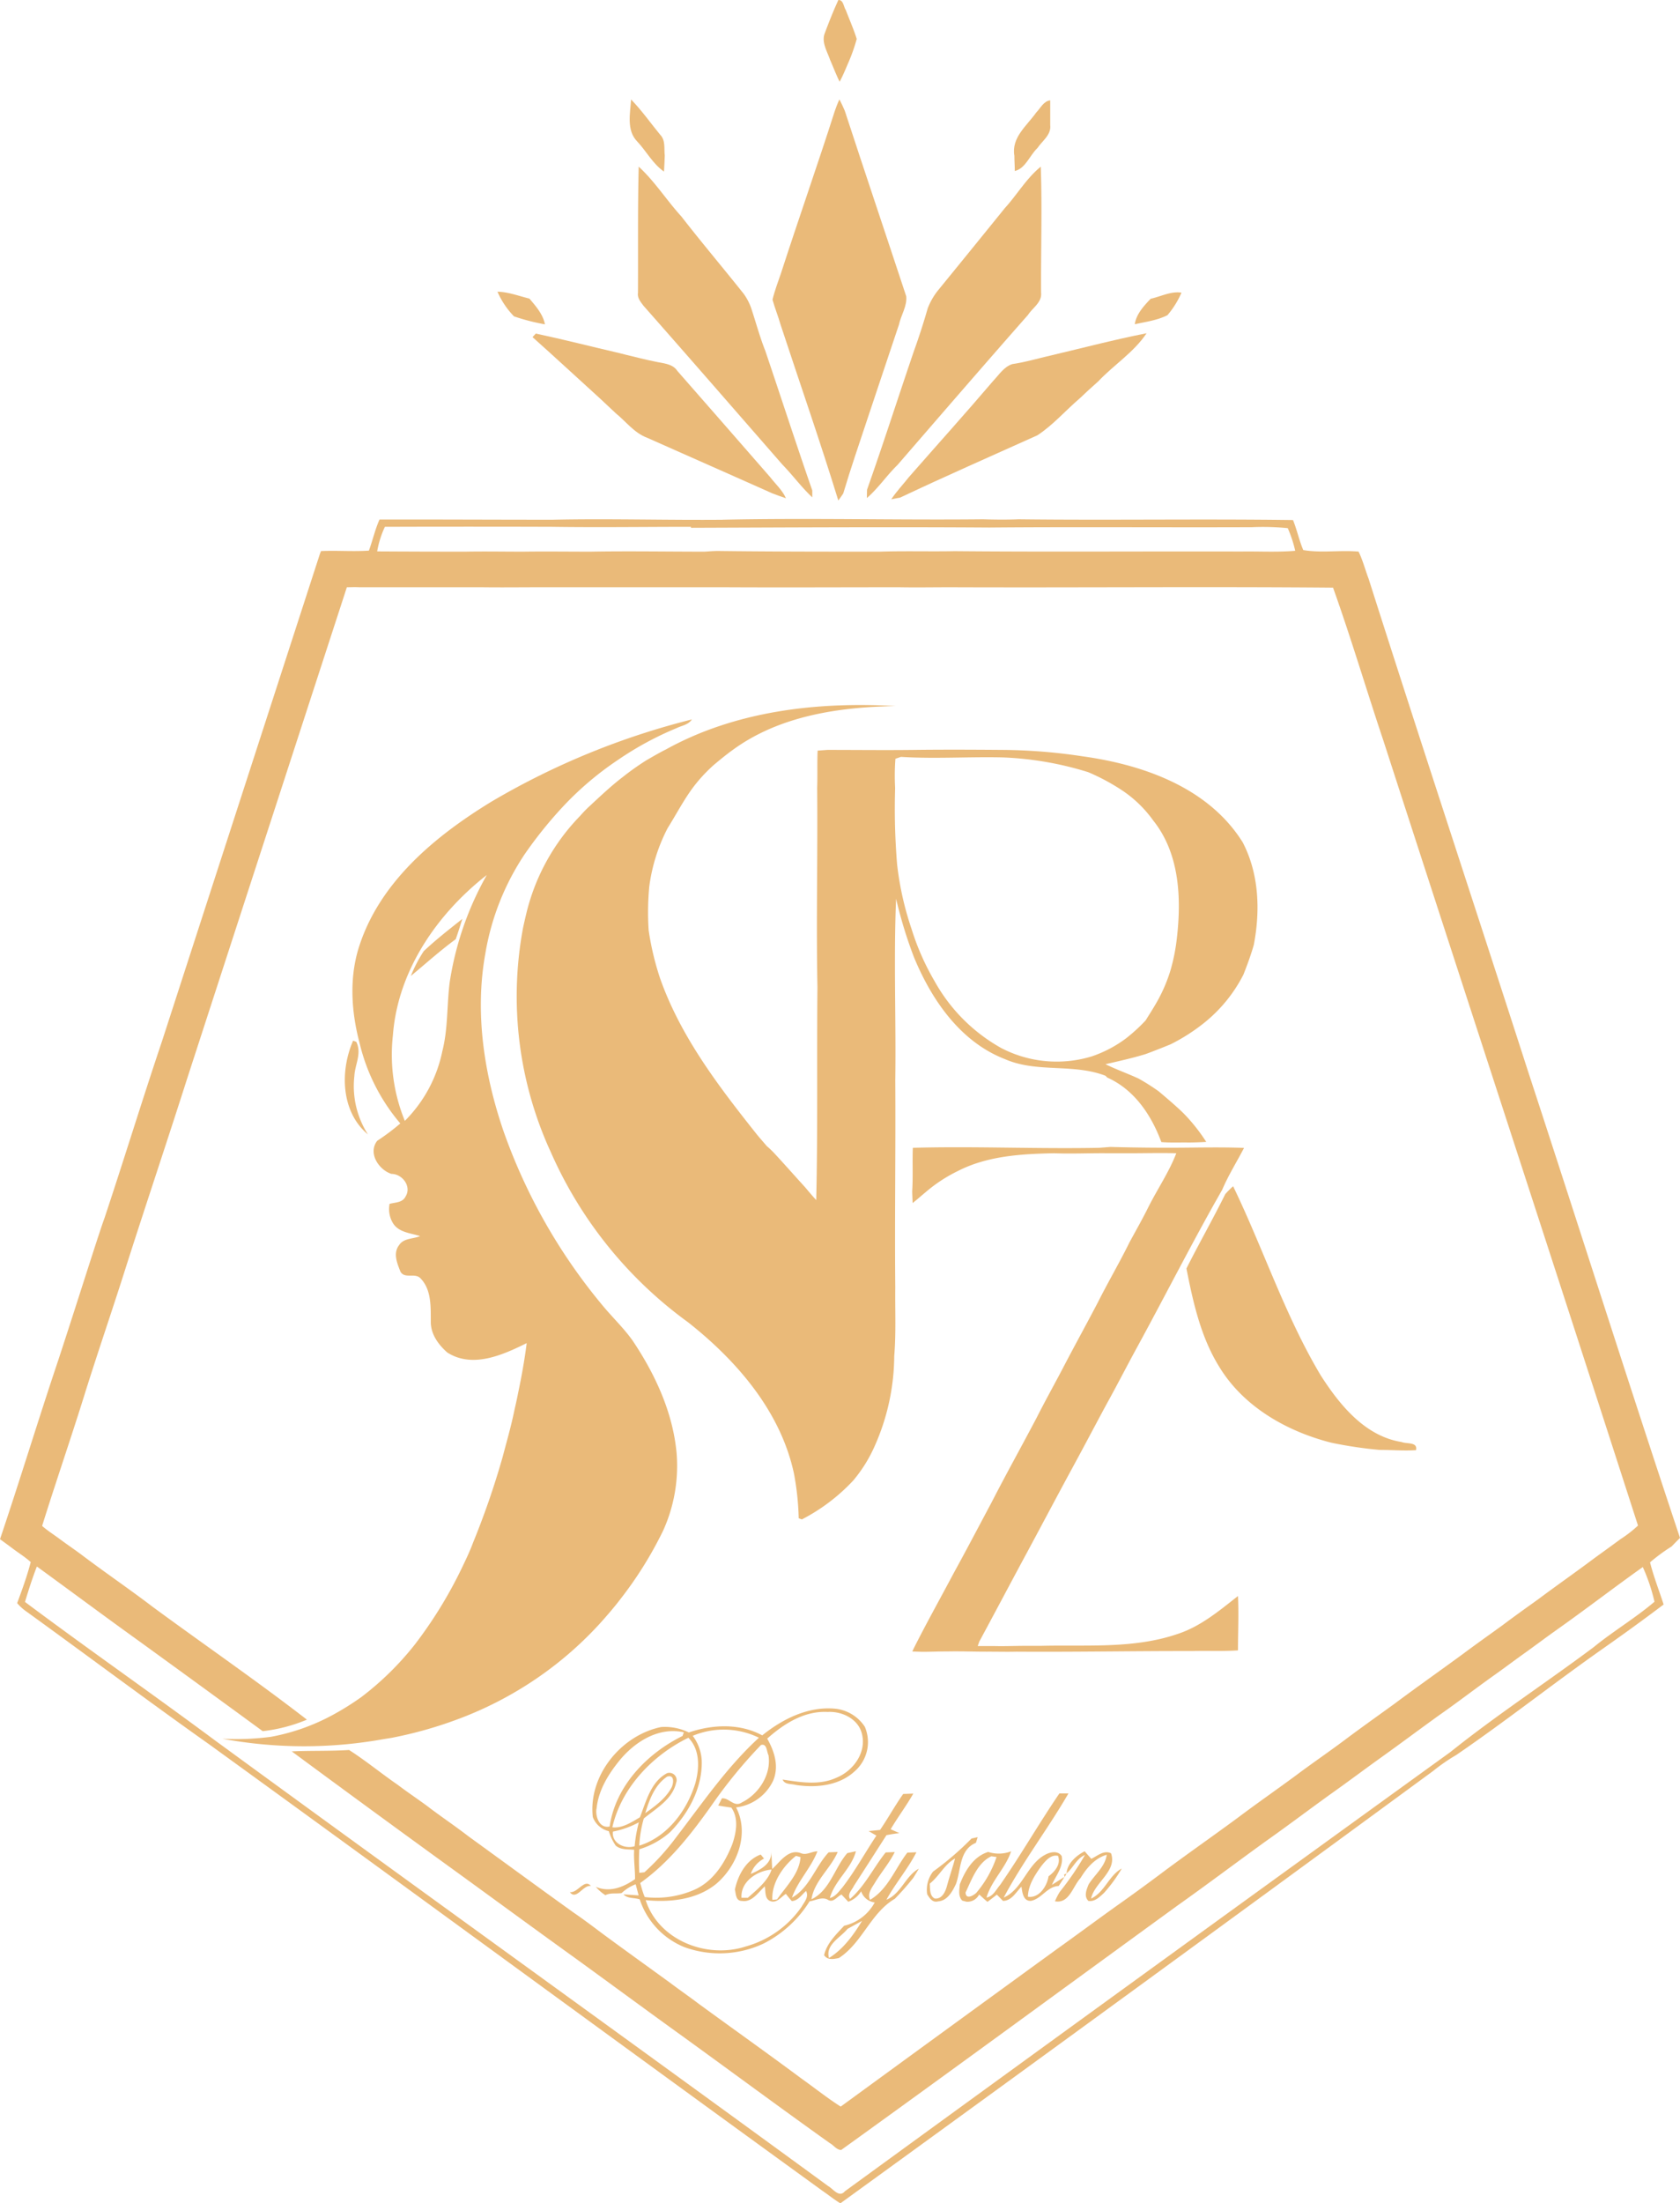 <svg xmlns="http://www.w3.org/2000/svg" id="Layer_1" data-name="Layer 1" viewBox="0 0 371.25 486.56"><defs><style>.cls-1{fill:#eaba79;}</style></defs><title>logo</title><path class="cls-1" d="M200.29,27.53c.72-1.31,1.28-2.7,1.87-4.07a38.23,38.23,0,0,0,1.91-5.38c-.68-2.18-1.61-4.26-2.42-6.39-.49-.72-.5-2.24-1.63-2.21-1.11,2.39-2.07,4.83-3,7.31-.8,2,.52,4,1.17,5.92C198.9,24.32,199.53,26,200.29,27.53Z" transform="translate(-14.75 -9.48)"></path><path class="cls-1" d="M239,47.24c2.38-.55,3.3-3.47,5-5.06,1.07-1.6,3.09-2.92,2.83-5.08,0-1.82,0-3.64,0-5.46-1.48.17-2.15,1.73-3.09,2.68-2.12,3-5.53,5.52-4.83,9.58C238.91,45,239,46.13,239,47.24Z" transform="translate(-14.75 -9.48)"></path><path class="cls-1" d="M206.32,119.46c2.51-2.17,4.39-5,6.75-7.29C222.66,101.1,232.24,90,241.94,79c1-1.55,3.08-2.75,2.87-4.84-.06-9.29.26-18.58-.07-27.87-3.16,2.56-5.22,6.17-7.94,9.15q-7.28,9-14.63,18a14.71,14.71,0,0,0-2.42,4.16q-1.35,4.71-3,9.29c-3.5,10.24-6.79,20.54-10.4,30.73C206.33,118.07,206.32,119,206.32,119.46Z" transform="translate(-14.75 -9.48)"></path><path class="cls-1" d="M275.84,74.11c-2.29-.37-4.57.85-6.8,1.34-1.51,1.56-3.21,3.41-3.52,5.63,2.42-.53,5-.87,7.22-2A20.08,20.08,0,0,0,275.84,74.11Z" transform="translate(-14.75 -9.48)"></path><path class="cls-1" d="M238.46,89.88c-1.85.59-2.9,2.31-4.17,3.64-6.14,7.2-12.47,14.22-18.7,21.33-1.29,1.64-2.73,3.15-3.89,4.89l2-.39c10-4.73,20.19-9.19,30.31-13.75,3.45-2.27,6.2-5.46,9.33-8.14,1.34-1.28,2.7-2.52,4.09-3.75,3.44-3.65,7.9-6.43,10.69-10.64-7.53,1.49-15,3.48-22.43,5.21C243.31,88.85,240.92,89.53,238.46,89.88Z" transform="translate(-14.75 -9.48)"></path><path class="cls-1" d="M386,349.09c-11.41-34.25-22.32-68.67-33.57-103-11.7-36.29-23.67-72.48-35.24-108.8-.76-2-1.29-4.11-2.22-6-4.07-.37-8.2.35-12.22-.34-.92-2.16-1.39-4.46-2.27-6.63-20.2-.28-40.42.07-60.63-.17-2.63.11-5.27.08-7.9,0-19.2.2-38.4-.32-57.61.1l.59,0c-12.7.13-25.41-.28-38.11,0-12.74,0-25.47-.07-38.2-.05-1,2.22-1.51,4.6-2.35,6.87-3.53.24-7.06-.06-10.58.1l-.22.54Q68,185.57,50.55,239.41c-4.38,13-8.38,26.06-12.69,39-.57,1.57-1.08,3.16-1.61,4.75-2.89,8.9-5.71,17.83-8.64,26.73-4.41,13.12-8.43,26.37-12.86,39.49.92.67,1.86,1.35,2.79,2.05,1.32,1,2.73,1.86,4,3-.8,3.08-1.89,6.08-3,9.07a10.88,10.88,0,0,0,2.17,1.94C34.16,375.16,47.45,385.11,61,394.7c45.25,32.77,90.29,65.83,135.53,98.6,1.32.9,2.56,1.91,3.93,2.74q65.61-47.54,131-95.49a41.13,41.13,0,0,1,5.07-3.5c11-7.51,21.52-15.84,32.45-23.51,4.51-3.17,9-6.41,13.4-9.74-1-3.12-2.21-6.15-3-9.31a39.4,39.4,0,0,1,4.76-3.5C384.72,350.38,385.36,349.74,386,349.09ZM99.81,125.81q18.52-.06,37,0c10.21.15,20.41,0,30.63,0l0,.22c22-.08,43.95-.21,65.92-.06,19.38-.17,38.75,0,58.12-.08a55.43,55.43,0,0,1,7.84.22,27.57,27.57,0,0,1,1.65,5c-3.94.34-7.89.1-11.83.16-21.15-.06-42.31.11-63.46-.08-5.51.11-11-.07-16.53.11-11.91,0-23.83,0-35.74-.15-1,0-2,.09-2.95.15-8.4,0-16.81-.15-25.22,0-5,0-9.93-.07-14.9,0-4.27,0-8.54-.08-12.8,0q-9.72,0-19.44-.06A21.2,21.2,0,0,1,99.81,125.81ZM380.36,363.19c-4.24,3.62-9.08,6.47-13.4,10-10.48,7.84-21.47,15-31.7,23.19q-67,48.39-133.81,97c-1.28,1.51-2.58-.54-3.7-1.16-45.19-33-90.62-65.63-135.79-98.63C48.17,383.35,34,373.5,20.27,363.23c.8-2.63,1.63-5.26,2.63-7.82C30.48,360.92,38,366.52,45.64,372q13.61,9.86,27.16,19.77a35.27,35.27,0,0,0,9.77-2.54c-11.12-8.6-22.75-16.58-34.09-24.92-5.25-4-10.69-7.69-15.93-11.66-1.56-1.15-3.16-2.23-4.7-3.38-1.27-.94-2.61-1.78-3.79-2.82,3-9.63,6.3-19.15,9.3-28.77s6.4-19.43,9.47-29.18c4.4-13.74,9-27.41,13.38-41.15Q73.79,193.25,91.4,139.16c.89,0,1.79-.06,2.71,0,9,0,18,0,27.07,0,4.43.06,8.86,0,13.29,0,4.78,0,9.56,0,14.34,0,8.65,0,17.3,0,26,0,12.87.07,25.75,0,38.62,0,3.77.07,7.53,0,11.3,0,28.2.11,56.41-.16,84.6.09,4,11.19,7.38,22.62,11.16,33.89,18.71,57.76,37.59,115.45,56.23,173.23a27.22,27.22,0,0,1-3.87,3c-2,1.48-4,2.91-6,4.37-4,3-8.11,5.86-12.12,8.86-2.65,1.9-5.31,3.79-7.91,5.75-2.9,2.1-5.83,4.17-8.7,6.31-5.06,3.71-10.19,7.31-15.21,11.06-3.67,2.66-7.37,5.28-11,8s-7.3,5.21-10.88,7.9c-4.26,3.13-8.6,6.15-12.83,9.33-5.7,4.2-11.51,8.23-17.17,12.48q-4.52,3.38-9.13,6.64c-4.54,3.23-9,6.55-13.54,9.79q-23.93,17.38-47.83,34.82c-3-1.91-5.83-4.18-8.75-6.25-7.44-5.53-15-10.89-22.5-16.36-2.12-1.61-4.31-3.12-6.44-4.72-5.1-3.71-10.23-7.37-15.3-11.12-2-1.51-4-3-6.07-4.42-7.76-5.56-15.46-11.21-23.18-16.8-3-2.32-6.19-4.44-9.21-6.76-2.15-1.57-4.36-3.05-6.47-4.65-3.62-2.49-7-5.29-10.72-7.67-4.23.27-8.46.11-12.67.31q18.42,13.6,37,27.05c8.63,6.26,17.23,12.57,25.89,18.79,8,5.8,15.92,11.64,23.93,17.4,10.71,7.75,21.33,15.61,32.09,23.27.85.45,1.48,1.51,2.52,1.5,24.86-17.88,49.56-36,74.35-54,6.47-4.59,12.8-9.35,19.23-14,4.81-3.39,9.51-6.94,14.28-10.38,3.67-2.59,7.27-5.29,10.91-7.91,4.44-3.16,8.8-6.43,13.22-9.61,4-2.8,7.82-5.72,11.76-8.55,2.24-1.57,4.43-3.22,6.65-4.82,2.65-1.88,5.24-3.84,7.88-5.71,6.35-4.49,12.52-9.24,18.85-13.74A40.66,40.66,0,0,1,380.36,363.19Z" transform="translate(-14.75 -9.48)"></path><path class="cls-1" d="M161.48,47.37c.08-1.18.13-2.36.17-3.53-.19-1.55.22-3.35-1-4.59-2.14-2.6-4.08-5.38-6.44-7.8-.2,3.1-1.06,6.81,1.36,9.28C157.6,42.89,159,45.66,161.48,47.37Z" transform="translate(-14.75 -9.48)"></path><path class="cls-1" d="M155.89,46.28c-.23,9.29-.11,18.59-.16,27.89-.17,1.12.61,2,1.21,2.82,10.29,11.65,20.49,23.39,30.72,35.1,2.27,2.33,4.21,5,6.59,7.22,0-.38,0-1.14,0-1.52-3.56-10.25-6.91-20.58-10.39-30.86-1.24-3.12-2.1-6.38-3.16-9.55a12.67,12.67,0,0,0-1.59-3c-4.56-5.73-9.3-11.32-13.8-17.11C162.06,53.71,159.45,49.54,155.89,46.28Z" transform="translate(-14.75 -9.48)"></path><path class="cls-1" d="M200,120c.37-.5.74-1,1.09-1.54,1.66-5.59,3.57-11.1,5.4-16.63,2.32-6.88,4.58-13.77,6.91-20.65.45-2.09,1.84-4.12,1.61-6.27-4.51-13.67-9.12-27.32-13.59-41-.37-.85-.75-1.69-1.19-2.48-.37.83-.71,1.69-1,2.55-3.84,12-8,23.81-11.87,35.76-.68,2-1.42,3.91-1.9,5.92.52,1.87,1.26,3.67,1.79,5.54C191.51,94.14,196,107,200,120Z" transform="translate(-14.75 -9.48)"></path><path class="cls-1" d="M135.17,81.1c-.42-2.2-2-4-3.43-5.68-2.33-.57-4.64-1.47-7.06-1.52a18.44,18.44,0,0,0,3.65,5.44A45.45,45.45,0,0,0,135.17,81.1Z" transform="translate(-14.75 -9.48)"></path><path class="cls-1" d="M132.43,83.93c5,4.45,9.89,9,14.87,13.51,1.19,1.1,2.39,2.22,3.57,3.34,2.23,1.82,4.06,4.31,6.84,5.35,5.5,2.42,11,4.9,16.47,7.3,3.75,1.68,7.52,3.32,11.25,5,1,.37,2,.76,3,1.08-.8-1.81-2.31-3.13-3.49-4.67-6.8-7.83-13.66-15.62-20.49-23.43-1.08-1.67-3.18-1.67-4.91-2.08-2.17-.42-4.3-1-6.44-1.5l-1.46-.37c-6.17-1.43-12.3-3-18.49-4.32Z" transform="translate(-14.75 -9.48)"></path><path class="cls-1" d="M230.41,416.43c.1-.31.29-.93.38-1.25l-1.35.3a65.73,65.73,0,0,1-8.5,7.3,6.56,6.56,0,0,0-1.3,5c.5.85,1.19,1.91,2.38,1.58,2.11-.13,3.21-2.21,4-3.89C227.14,422.3,226.73,417.94,230.41,416.43ZM224,426c-.35,1.27-1.11,2.92-2.7,2.72-1.17-.59-1-2.19-1.09-3.28,2.09-1.64,3.22-4.23,5.59-5.55C225.26,421.9,224.56,423.91,224,426Z" transform="translate(-14.75 -9.48)"></path><path class="cls-1" d="M157.64,177.34a58.68,58.68,0,0,0-5.26,3.72c-2.62,2-5,4.27-7.42,6.51a26.16,26.16,0,0,0-2,2.07A46.41,46.41,0,0,0,131,211.45c-.24,1-.45,1.93-.66,2.9A82.31,82.31,0,0,0,136.51,264a92.32,92.32,0,0,0,30.27,37.46c10.77,8.49,20.47,19.67,23.42,33.42a60.67,60.67,0,0,1,1.05,9.88l.7.25a41.57,41.57,0,0,0,11.36-8.6,31.62,31.62,0,0,0,4.75-7.64,49.45,49.45,0,0,0,4.3-19.83c.42-5,.17-10.08.23-15.12-.14-15.26.1-30.52,0-45.79.19-13.36-.37-26.74.18-40.09a98.29,98.29,0,0,0,3.95,12.92c3.89,9.41,10.24,18.68,20.09,22.5,7.07,3.1,15.06.91,22.23,3.68l.4.4c6,2.67,9.75,8.31,11.95,14.25,2,.16,3.94.06,5.92.09,1.31,0,2.63-.05,4-.13a39,39,0,0,0-5.05-6.35c-1.74-1.69-3.6-3.25-5.44-4.81a47.27,47.27,0,0,0-4.5-2.85c-2.41-1.1-4.93-2-7.28-3.15,3-.69,5.93-1.34,8.85-2.23,1.32-.48,2.63-1,3.95-1.52l1.6-.65a41.51,41.51,0,0,0,7.54-4.84,32.55,32.55,0,0,0,8.55-10.56c.85-2.16,1.66-4.34,2.29-6.57,1.45-7.57,1.16-15.69-2.46-22.64-7.56-12.09-22-17.15-35.49-19a123.09,123.09,0,0,0-17.68-1.4c-6.47-.05-12.94-.08-19.41,0s-12.79,0-19.18,0l-2.17.16c-.12,2.74,0,5.5-.1,8.25.14,14.66-.23,29.32.06,44-.16,15.65.1,31.32-.27,47-.87-.94-1.68-1.91-2.49-2.87-2.34-2.56-4.62-5.16-7-7.71-.34-.33-1-1-1.39-1.29-.75-.88-1.5-1.73-2.22-2.6-8.44-10.61-16.91-21.67-21.44-34.6a62.25,62.25,0,0,1-2.49-10.51,60.17,60.17,0,0,1,.14-9.68,39.1,39.1,0,0,1,4.07-12.9c1.81-2.88,3.38-5.9,5.38-8.66a33.87,33.87,0,0,1,4.81-5.27c1.4-1.17,2.8-2.33,4.29-3.39,10.31-7.49,23.43-9.39,35.86-9.61-17.3-1-35.39,1.08-50.75,9.59C160.43,175.71,159.05,176.54,157.64,177.34Zm55-.31,1.2-.41c7.5.47,15-.06,22.54.12A72.72,72.72,0,0,1,255.23,180a46.69,46.69,0,0,1,7.19,3.82,26.63,26.63,0,0,1,7.18,6.86c5.78,7.24,6.24,17,5.23,25.85a42.07,42.07,0,0,1-1.43,7.25,34.53,34.53,0,0,1-3.49,7.8c-.64,1.1-1.34,2.17-2,3.24a38.19,38.19,0,0,1-4.3,3.94,27.08,27.08,0,0,1-7.6,4,26.53,26.53,0,0,1-20-1.84,38.06,38.06,0,0,1-14.73-14.76,55.45,55.45,0,0,1-5.11-11.59A67.88,67.88,0,0,1,213,200.42a149.43,149.43,0,0,1-.44-16.93A48,48,0,0,1,212.63,177Z" transform="translate(-14.75 -9.48)"></path><path class="cls-1" d="M249.37,419.37c-.82-1.3-2.56-.92-3.67-.3-4,2.12-5,7.65-9.15,9.45,4.24-7.95,9.77-15.18,14.31-23h-2c-4.53,6.63-8.53,13.63-13.11,20.22-.88,1-1.51,2.52-3,2.77,1.11-3.77,4.23-6.53,5.44-10.21a7.52,7.52,0,0,1-5.06.14c-3.26,1-5.14,4.17-6.28,7.17-.08,1.2-.42,2.59.54,3.58l.92.24a2.87,2.87,0,0,0,2.81-1.59c.62.52,1.19,1.11,1.85,1.62.52-.39,1.55-1.18,2.07-1.59l1.35,1.38c1.91,0,2.89-1.95,4.09-3.14.18,1.25.37,3.27,2.13,3.13,2.37-.5,3.53-3.16,6.09-3.28.45-.66.87-1.33,1.26-2l-2.75,1.75C248.06,423.68,249.8,421.71,249.37,419.37Zm-18.9,8.13c-.7.63-2.28,1.51-2.35-.1,1.4-2.91,2.62-6.53,5.69-8l1.16.16A24,24,0,0,1,230.47,427.5Zm11.43.83c.06-2.56,1.55-4.81,3-6.82.89-1.09,2.06-2.56,3.66-2.2.67,1.88-.71,3.47-2.1,4.52C246.13,426,244.35,428.73,241.9,428.33Z" transform="translate(-14.75 -9.48)"></path><path class="cls-1" d="M108.39,219.52a31.43,31.43,0,0,0-2.86,5.49c3.29-2.72,6.47-5.6,9.93-8.13.52-1.48,1-3,1.46-4.48C114,214.71,111.07,217,108.39,219.52Z" transform="translate(-14.75 -9.48)"></path><path class="cls-1" d="M96.06,260a19.78,19.78,0,0,1-3-12.91c.13-2.55,1.69-5,.42-7.54l-.7-.26C89.86,246,90.08,255,96.06,260Z" transform="translate(-14.75 -9.48)"></path><path class="cls-1" d="M210.63,429c2-3.63,4.74-6.8,6.63-10.49l-2,.08c-2.7,3.5-4.27,8.1-8.24,10.43-.67-1.47.48-2.75,1.17-3.93,1.37-2.24,3.12-4.25,4.28-6.62l-2,.08c-2.7,3.37-4.57,7.41-7.88,10.28-.65-1.1.45-2,.86-2.9,2.42-3.73,4.8-7.46,7.19-11.19.94-.19,1.89-.34,2.86-.45l-1.93-.86c1.58-2.67,3.46-5.16,5-7.87l-2.23.08c-1.82,2.57-3.34,5.35-5.11,7.94l-2.53.26,1.72,1c-2.54,3.8-4.73,7.86-7.54,11.47-.79.9-1.51,2-2.75,2.3,1.09-3.87,4.78-6.49,5.76-10.32l-1.9.41c-2.83,3.24-3.83,8.25-7.92,10.2.62-4.08,4.23-6.77,5.79-10.45l-2,.08c-2.93,3.14-4.28,7.91-8.1,10,1.31-3.72,4.23-6.58,5.62-10.22-1.23,0-2.4.91-3.61.42-2.75-1.09-4.65,1.91-6.38,3.49l-.19-3.85c.11,2.72-2.39,4-4.55,4.93a6,6,0,0,1,2.94-3.39l-.68-.83-.1-.05c-3.17,1.18-5,4.54-5.66,7.73.24.93.16,2.51,1.55,2.5,2.25.36,3.61-1.92,5.06-3.21.19,1.08-.07,2.81,1.29,3.27s2.31-.95,3.36-1.62c.41.54.85,1.07,1.31,1.59,1.43-.08,2.18-1.38,3.15-2.23.7,1.32-.4,2.46-1,3.52a22.24,22.24,0,0,1-12.27,8.72c-8.56,2.82-19.28-1.28-22.17-10.21,5.41.53,11.39-.09,15.71-3.7,4.61-4,7.24-11.09,4.27-16.78a10.43,10.43,0,0,0,8.2-5.92c1.33-3.19.27-6.46-1.32-9.27,3.67-3.29,8.23-6.17,13.36-5.89,3.2-.19,6.84,1.57,7.59,4.92,1,4.12-2,8.16-5.74,9.64-3.75,1.69-7.92.95-11.81.37.49,1.16,1.91.9,2.91,1.19,4.47.69,9.55.18,13-3a8.57,8.57,0,0,0,2.26-9.85,8.9,8.9,0,0,0-6.67-4c-5.92-.51-11.53,2.3-16,5.9-5-2.7-11-2.42-16.22-.64a12,12,0,0,0-6.13-1.2c-8.84,1.82-16.12,10.73-15.09,19.88a5,5,0,0,0,3.54,3.12,11.7,11.7,0,0,0,1.51,3.17c1.15,1,2.7.79,4.09.94-.14,2.17.22,4.31.19,6.48-2.58,1.78-5.57,3-8.66,1.7a9.1,9.1,0,0,0,2.11,1.84c1.11-.58,2.38-.27,3.58-.46a9.61,9.61,0,0,1,3.11-1.95c.16.61.49,1.84.66,2.46l-3.36-.23c.94,1,2.4.69,3.6,1.11A17.17,17.17,0,0,0,166,439.47a22.87,22.87,0,0,0,17.49-.8,25.62,25.62,0,0,0,10.16-9.32c1.37-.2,2.83-1.13,4.16-.28,1.12.61,2-.84,2.9-1.22l1.49,1.59a5.54,5.54,0,0,0,2.85-2.31,3.59,3.59,0,0,0,3,2.46,10.26,10.26,0,0,1-6.76,5.15c-1.76,1.92-3.82,3.85-4.43,6.49.75,1.16,2.11.88,3.27.64,5.19-3.36,7-9.94,12.37-13.09,1.44-1.47,2.79-3,4.08-4.63.42-.67.83-1.35,1.21-2C214.87,423.7,213.87,427.68,210.63,429ZM180,428.57l-1.39,0c-.26-3.61,3.53-6,6.64-6.23C184.49,424.8,182,426.8,180,428.57Zm6.49.35-1.06.12c-.23-3.67,2.33-7.48,5.22-9.73l1,.28C191.39,423.26,188.49,426,186.47,428.92Zm-39.91-20c.37-4,2.53-7.53,5-10.59,3.41-4.19,8.67-7.55,14.28-6.31l-.28.81c-7.86,3.87-14.82,11.05-16.11,20C147.21,413.31,146.29,410.63,146.56,408.91Zm20.3-15.68c2.62,2.64,2.44,6.79,1.5,10.12-1.87,6-6.14,11.75-12.36,13.69a26.12,26.12,0,0,1,1-6c2.71-2.22,6.3-4.2,7.14-7.87a1.61,1.61,0,0,0-2-2.13c-3.6,1.89-4.62,6.24-6,9.74-1.83,1.08-3.91,2.47-6.09,2.21C152.06,404.28,158.92,397.11,166.86,393.23Zm-9.55,16.67c.91-3,2.12-6.27,4.83-8.09,1.68-.54,1.46,1.43,1,2.38C161.86,406.64,159.51,408.34,157.31,409.9Zm-2.3,7.25c-2.18.74-5.14-.62-4.84-3.21a20,20,0,0,0,5.74-2.05A30.13,30.13,0,0,0,155,417.15Zm1,5.9a43.17,43.17,0,0,1,0-5.21,18.16,18.16,0,0,0,6.8-3.78c4.05-4.13,7.07-9.65,7-15.55a9.9,9.9,0,0,0-2-5.72,17.78,17.78,0,0,1,14.63.42c-7.08,6.48-12.49,14.44-18.3,22a52.61,52.61,0,0,1-7,7.71Zm.23,2.22c6.41-4.56,11.32-10.88,15.84-17.27a108.39,108.39,0,0,1,10.81-13.18c1.34-.4,1.24,1.43,1.66,2.25.67,4.24-2.14,8.6-5.89,10.43-1.68,1.16-2.78-1.05-4.4-.9-.2.4-.6,1.19-.81,1.59q1.43.24,2.88.45c1.7,2.36,1.1,5.57.2,8.15-1.62,4.07-4.2,8.17-8.37,10a21.06,21.06,0,0,1-10.95,1.6C156.77,427.36,156.52,426.29,156.21,425.27Zm41.69,16.62c-.86-3,2.54-4.52,4.09-6.47l3.21-1.76C203.33,436.82,201.08,439.94,197.9,441.89Z" transform="translate(-14.75 -9.48)"></path><path class="cls-1" d="M140.67,427.32c1.48,1.91,2.89-1.66,4.67-1.37C143.88,424.25,142.43,427.56,140.67,427.32Z" transform="translate(-14.75 -9.48)"></path><path class="cls-1" d="M285.51,273.18c-2.74,5.54-5.81,10.91-8.58,16.42,1.47,7.44,3.16,15.11,7.21,21.64,5.37,8.9,15,14.35,24.84,16.84a93,93,0,0,0,10.61,1.58c2.69,0,5.38.23,8.07.06.43-1.87-2.05-1.34-3.18-1.8-8.11-1.29-13.7-8.21-17.87-14.71-7.9-13.22-12.7-28-19.36-41.77A19,19,0,0,0,285.51,273.18Z" transform="translate(-14.75 -9.48)"></path><path class="cls-1" d="M255.86,428.74c.74-3.55,5.81-6.06,4.41-10-1.6-.78-3,.59-4.37,1.22l-1.46-1.66c-1.86.93-3.87,2.73-4,4.87,1.49-1.22,2.18-3.26,4.06-4.05a63.06,63.06,0,0,1-5.55,8.13,13.27,13.27,0,0,0-1.07,2.09c3.17.58,3.92-3.28,5.64-5.12,1.36-2.24,3.19-4.41,5.8-5.15-.36,2.63-2.65,4.38-4,6.53-.46,1.14-1.11,2.62-.05,3.66,1.44.21,2.47-.88,3.44-1.76a32.89,32.89,0,0,0,3.93-5.39C259.83,423.57,258.87,427.35,255.86,428.74Z" transform="translate(-14.75 -9.48)"></path><path class="cls-1" d="M275,370.3c-9.7,3.33-20.13,2.37-30.21,2.63-1.14,0-2.28,0-3.41,0-2.27,0-4.54.11-6.81.05l-3.76,0,.35-1c3.4-6.28,6.72-12.58,10.11-18.86s6.82-12.78,10.27-19.14c2.63-4.82,5.18-9.68,7.79-14.51,2.22-4,4.33-8.13,6.54-12.18,5.88-10.76,11.43-21.69,17.43-32.37.52-.89,1-1.78,1.53-2.69,1.36-3.21,3.23-6.17,4.83-9.26-4.18-.16-8.36-.1-12.54-.06-5.67.06-11.33,0-17-.15l-2.46.19c-13.74.27-27.47-.38-41.19,0-.12,3.18.06,6.37-.14,9.56,0,.66.08,2,.09,2.64,1-.78,1.93-1.62,2.9-2.42a33.24,33.24,0,0,1,7.09-4.65c6.54-3.35,14-3.78,21.26-3.93,4,.16,8-.05,12,0,1.58,0,3.16,0,4.76,0,3.41,0,6.83-.1,10.26,0-1.6,4.16-4.16,7.89-6.16,11.87-1.31,2.65-2.78,5.22-4.19,7.82-2.21,4.49-4.75,8.8-7,13.28-2.55,4.87-5.21,9.68-7.75,14.56-1.89,3.6-3.88,7.16-5.72,10.8-3.32,6.31-6.8,12.54-10.06,18.89-2.77,5.18-5.49,10.38-8.32,15.52-2.94,5.54-6,11-8.83,16.62l-.31.67,2.24.07c1.82,0,3.66-.09,5.5-.08,3.07-.07,6.16.07,9.24.05,2,0,4,.05,6,0,12.95.09,25.9-.16,38.86-.14,3.37-.1,6.75.09,10.13-.15,0-4,.19-8,0-12C284.24,365.12,280.13,368.62,275,370.3Z" transform="translate(-14.75 -9.48)"></path><path class="cls-1" d="M99.41,393.55l1.92-.31A91.58,91.58,0,0,0,117,388.72a81,81,0,0,0,14.27-7.23,79.94,79.94,0,0,0,16.46-13.95c1.41-1.59,2.8-3.2,4.08-4.88a85,85,0,0,0,9.46-15.13,34.58,34.58,0,0,0,3-17.13c-.82-9-4.72-17.42-9.71-24.86-2-2.83-4.58-5.24-6.78-7.93A124.81,124.81,0,0,1,126,259.22c-4.27-12.5-6.37-26.05-4-39.16a56.13,56.13,0,0,1,8.7-21.95A93.07,93.07,0,0,1,139,187.77a69.45,69.45,0,0,1,12.4-10.54,70.46,70.46,0,0,1,12.84-6.95c1.18-.58,2.62-.73,3.41-1.93a167.06,167.06,0,0,0-44.32,18.17c-12.6,7.69-25,18-29.42,32.62-2,6.75-1.47,14,.3,20.67a42.5,42.5,0,0,0,9,17.76,48.61,48.61,0,0,1-5.09,3.82c-2.11,2.67.27,6.38,3.12,7.32,2.44,0,4.52,2.79,3.13,5-.67,1.38-2.29,1.27-3.53,1.62a6,6,0,0,0,.83,4.39c1.32,1.95,3.86,2.06,5.91,2.73-1.56.66-3.64.42-4.64,2-1.38,1.79-.42,4,.31,5.87,1,1.65,3.2.14,4.44,1.47,2.49,2.58,2.23,6.48,2.26,9.81.08,2.64,1.73,4.87,3.64,6.55,5.57,3.56,12.26.55,17.55-2.07-.47,3.74-1.14,7.44-1.92,11.12-.25,1.34-.57,2.67-.86,4-.7,3.38-1.66,6.69-2.53,10a179.63,179.63,0,0,1-6.53,18.91c-.74,2-1.65,3.87-2.56,5.77a96.17,96.17,0,0,1-10.27,16.69,65.31,65.31,0,0,1-11.91,11.7,61.44,61.44,0,0,1-6.43,4,46.08,46.08,0,0,1-13.51,4.75,58.48,58.48,0,0,1-10.74.42A99,99,0,0,0,99.41,393.55Zm14.71-167.13c-.64,5.05-.35,10.21-1.62,15.18A30.34,30.34,0,0,1,104.21,257a38.53,38.53,0,0,1-2.63-18.93c1.06-14.19,9.76-26.79,20.74-35.36A69.34,69.34,0,0,0,114.12,226.42Z" transform="translate(-14.75 -9.48)"></path><path class="cls-1" d="M250,424l.44-.79-.53.2Z" transform="translate(-14.75 -9.48)"></path></svg>